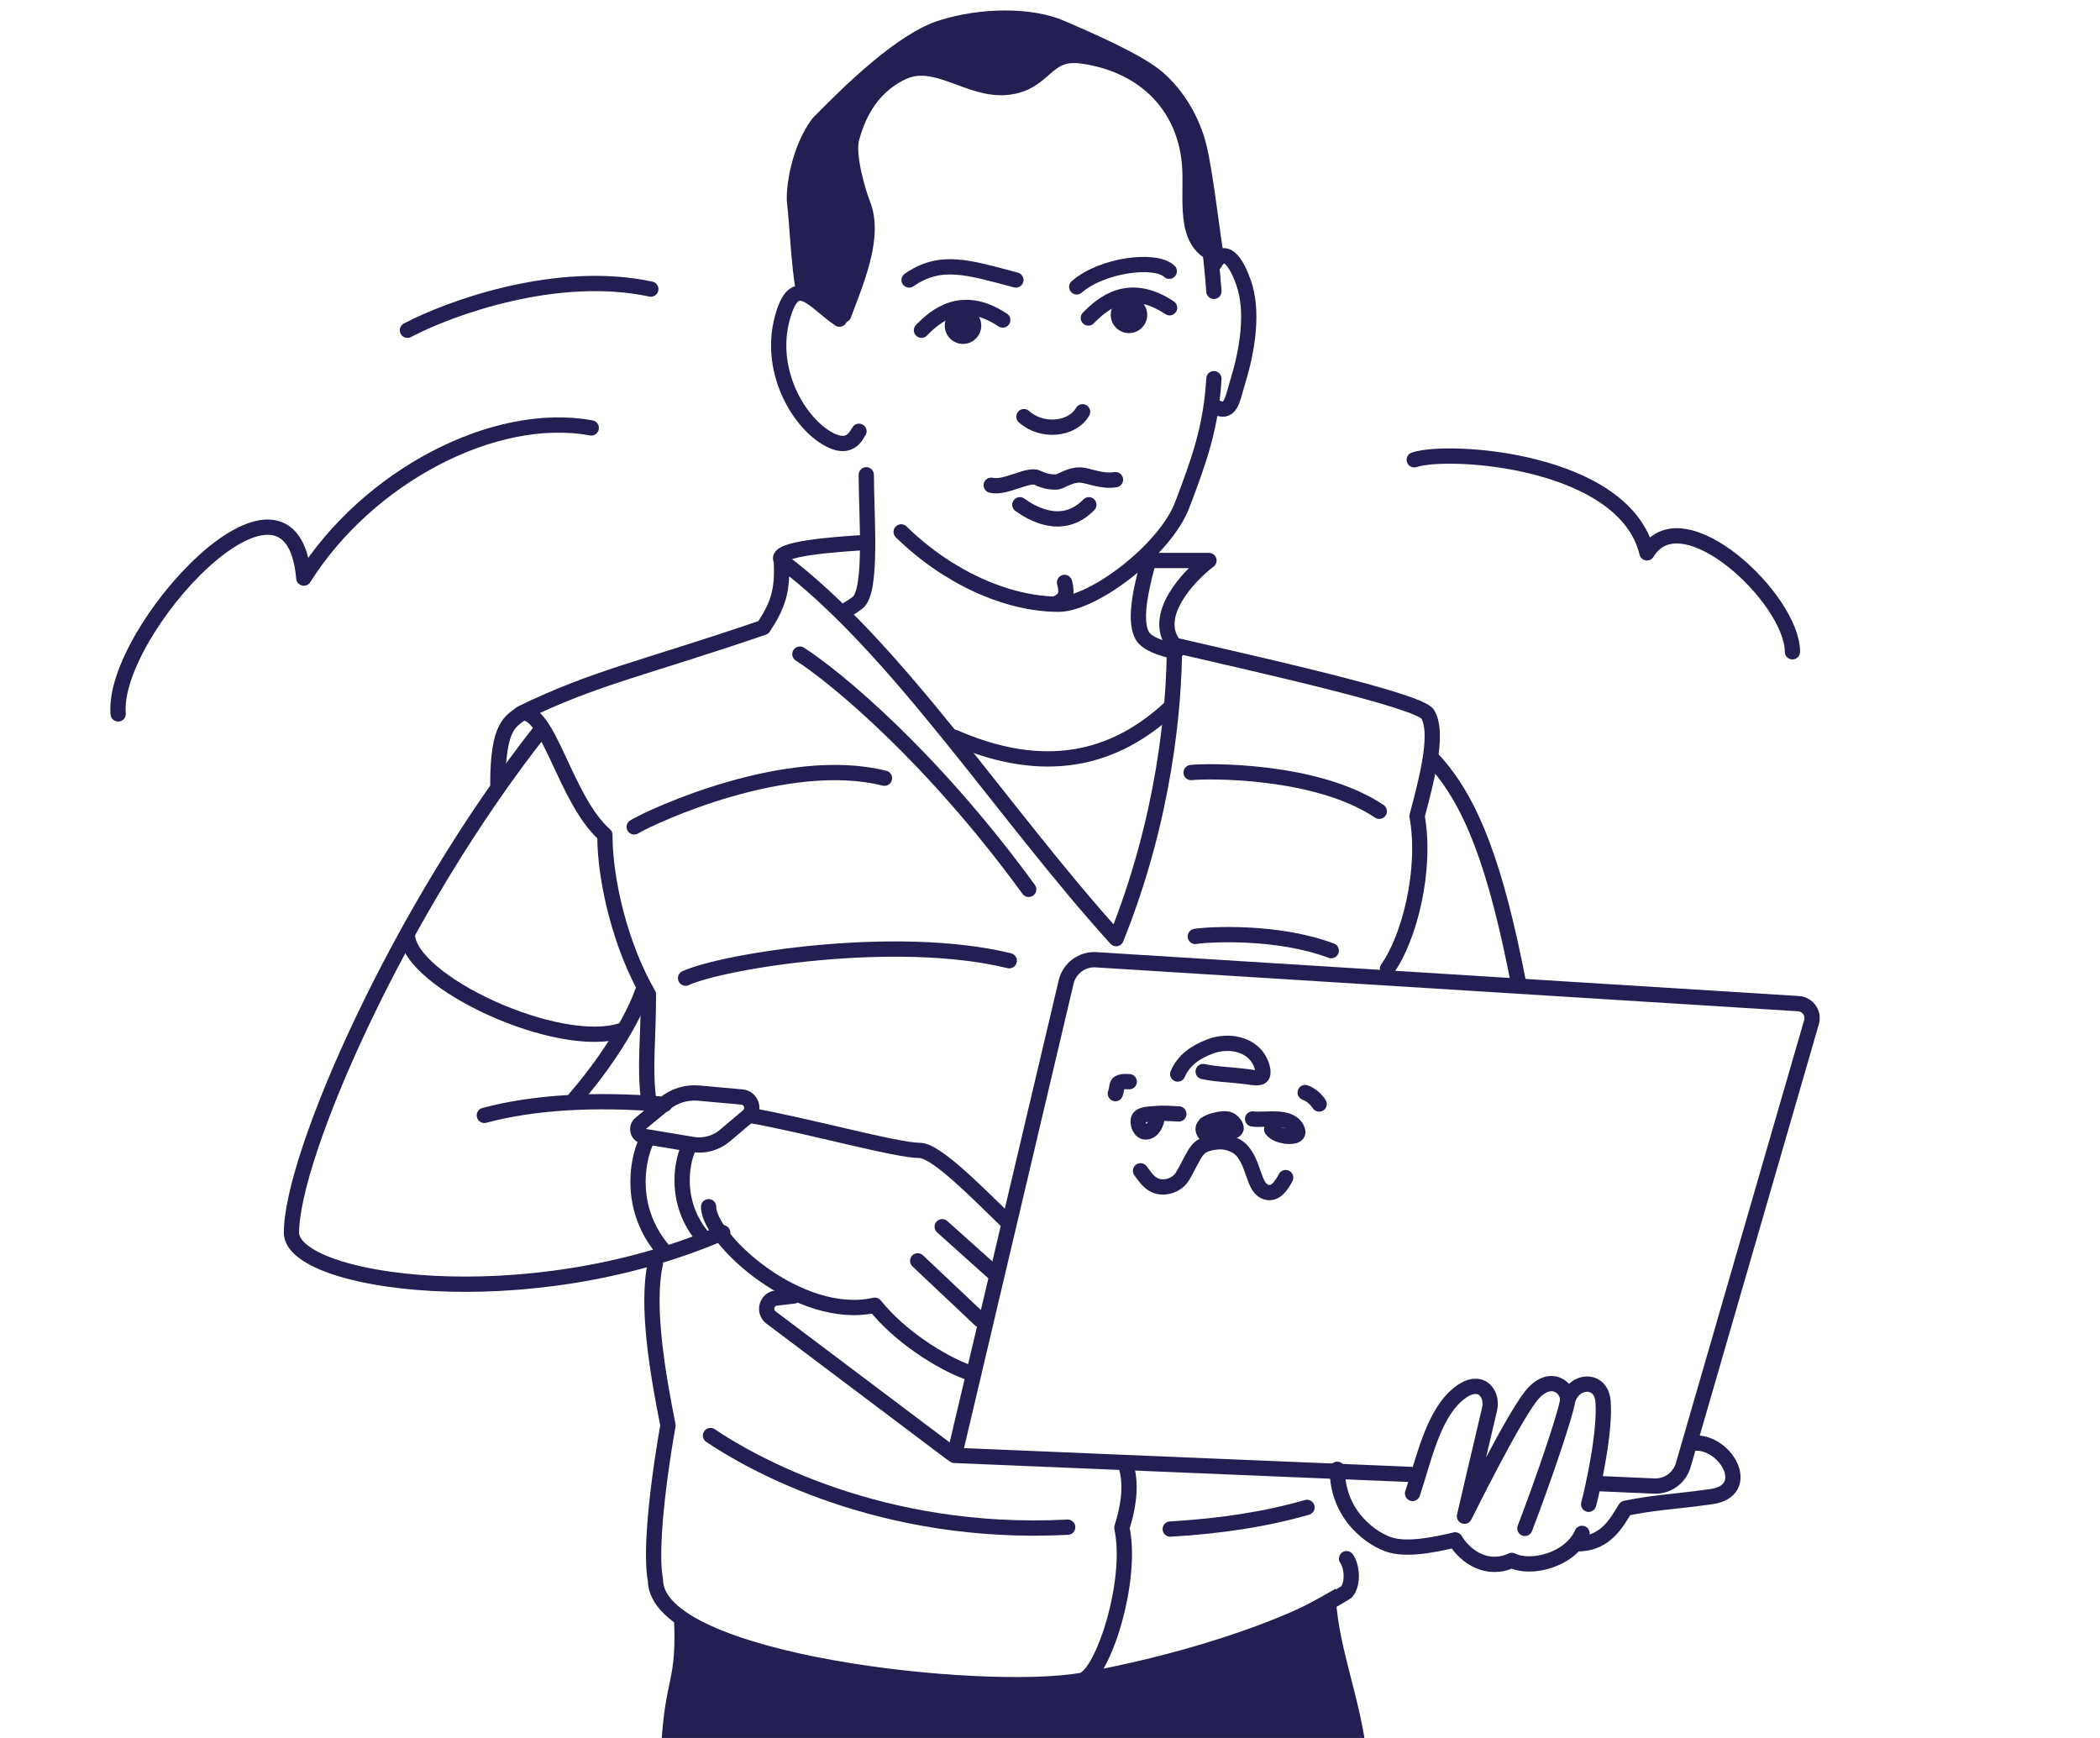 <svg width="580" height="480" viewBox="0 0 580 480" fill="none" xmlns="http://www.w3.org/2000/svg">
<g clip-path="url(#clip0_34_2734)">
<path d="M335.267 104.592C334.517 117.903 331.201 127.161 326.5 139.5C321.799 151.839 301.977 166.874 292.375 166.874C278.273 166.874 261.823 159.543 248.895 146.897M335.267 80.472C334.975 76.289 334.14 66.879 333.136 62.696" stroke="#231F52" stroke-width="4.219" stroke-linecap="round" stroke-linejoin="round"/>
<path d="M273.763 134.017C277.675 134.975 283.979 130.738 286.498 131.931C289.017 133.123 290.477 133.123 291.722 133.123C292.966 133.123 295.208 131.182 298.147 131.182C300.498 131.182 304.1 133.123 308.089 132.478" stroke="#231F52" stroke-width="4.219" stroke-linecap="round" stroke-linejoin="round"/>
<path d="M231.856 88.141C224.805 83.44 219.516 74.627 215.991 88.141C212.466 101.655 219.615 115.001 227.253 120.289C234.891 125.577 236.654 119.701 237.242 119.114" stroke="#231F52" stroke-width="4.219" stroke-linecap="round" stroke-linejoin="round"/>
<path d="M335.438 112.305C340.034 114.659 340.258 110.656 341.958 105.068C344.822 95.652 346.074 85.527 343.493 78.152C340.63 69.974 337.484 68.91 335.439 72.782" stroke="#231F52" stroke-width="4.219" stroke-linecap="round" stroke-linejoin="round"/>
<path d="M219.517 56.412C219.987 59.702 220.692 74.039 221.867 79.915L233.031 86.965C236.099 78.527 241.997 65.606 238.319 56.412C237.144 53.474 233.861 42.844 235.266 38.019C236.67 33.194 239.634 24.612 249.068 20.035C258.502 15.457 267.698 25.271 278.274 24.096C288.85 22.921 288.52 14.101 298.631 15.434C314.893 17.578 326.996 28.195 328.535 45.13C329.376 54.371 326.268 66.918 335.855 70.513C334.484 62.092 332.917 47.792 331.155 40.547C329.392 33.303 325.279 26.446 319.991 21.745C314.703 17.045 301.189 11.169 292.963 7.644C284.737 4.118 271.223 4.118 260.059 7.644C248.896 11.169 234.402 25.467 225.98 34.084C220.692 41.135 218.93 52.299 219.517 56.412Z" fill="#231F52" stroke="#231F52" stroke-width="4.219" stroke-linecap="round" stroke-linejoin="round"/>
<path d="M291.925 166.602C294.182 165.463 294.913 164.259 294.016 160.852" stroke="#231F52" stroke-width="4.219" stroke-linecap="round" stroke-linejoin="round"/>
<path d="M281.674 139.405C284.565 141.481 293.313 147.04 300.725 139.405" stroke="#231F52" stroke-width="4.219" stroke-linecap="round" stroke-linejoin="round"/>
<path d="M251.086 77.33C259.823 71.297 267.347 73.835 280.577 77.33" stroke="#231F52" stroke-width="4.219" stroke-linecap="round" stroke-linejoin="round"/>
<path d="M282.8 115.069C287.718 119.53 296.176 118.701 298.995 113.726" stroke="#231F52" stroke-width="4.219" stroke-linecap="round" stroke-linejoin="round"/>
<path d="M297.387 79.233C304.329 73.161 319.081 71.254 322.941 74.913" stroke="#231F52" stroke-width="4.219" stroke-linecap="round" stroke-linejoin="round"/>
<circle cx="265.975" cy="89.948" r="5.038" fill="#231F52"/>
<circle cx="311.812" cy="86.965" r="5.038" fill="#231F52"/>
<path d="M254.502 91.21C258.304 87.314 265.66 80.864 276.941 88.389" stroke="#231F52" stroke-width="4.219" stroke-linecap="round" stroke-linejoin="round"/>
<path d="M300.592 87.823C304.393 83.926 311.75 77.477 323.031 85.001" stroke="#231F52" stroke-width="4.219" stroke-linecap="round" stroke-linejoin="round"/>
<path d="M239.259 131.134C239.259 142.412 240.992 162.973 236.948 166.378C236.138 167.061 234.624 168.025 232.703 169.138M318 152C315.446 161.15 312.924 170.918 315.47 175.528C316.651 177.666 320.352 179.026 324.768 180.012" stroke="#231F52" stroke-width="4.219" stroke-linecap="round" stroke-linejoin="round"/>
<path d="M182.473 485.619L377.594 485.619C375.918 468.722 368.9 453.722 368.9 438.759C283.57 488.905 198.645 454.127 186.029 444.572C187.309 466.172 183.393 461.552 182.473 485.619Z" fill="#231F52"/>
<path d="M181.024 348.891C178.381 360.588 181.705 379.646 184.488 393.676C181.024 413.446 179.707 429.756 181.024 436.355C181.024 459.109 271.181 468.878 298.812 464.098M298.812 464.098C323.455 459.835 354.872 450.5 371.909 439.67C373.913 437.239 373.332 432.378 371.909 430.481M298.812 464.098C304.611 462.609 313.006 436.574 309.847 421.951C312.036 414.992 312.415 409.338 310.951 404.608" stroke="#231F52" stroke-width="4.219" stroke-linecap="round" stroke-linejoin="round"/>
<path d="M263.61 203.634C285.187 213.042 305.44 212.066 323.282 195.367" stroke="#231F52" stroke-width="4.219" stroke-linecap="round" stroke-linejoin="round"/>
<path d="M199.608 340.447C145 364 80.5 354.238 80.5 340.447C80.5 319.305 110.088 251.308 149.5 201.5" stroke="#231F52" stroke-width="4.219" stroke-linecap="round" stroke-linejoin="round"/>
<path d="M195.706 333.279C195.706 342.169 220.675 365.186 241.63 360.489C245.133 364.87 249.615 368.711 254.01 371.777C258.963 375.232 263.805 377.704 267.006 378.856" stroke="#231F52" stroke-width="4.219" stroke-linecap="round" stroke-linejoin="round"/>
<path d="M207.072 308.047C222.172 310.629 247.473 317.723 253.998 317.723C258.621 317.723 270.079 329.591 278.618 337.808M133.771 308.047C147.006 304.522 163.673 303.359 183.58 305.015" stroke="#231F52" stroke-width="4.219" stroke-linecap="round" stroke-linejoin="round"/>
<path d="M177.545 273.666C173.5 285 164 297.5 158.755 303.469" stroke="#231F52" stroke-width="4.219" stroke-linecap="round" stroke-linejoin="round"/>
<path d="M253.46 348.227L270.742 364.534M260.227 338.801L275.173 352.191" stroke="#231F52" stroke-width="4.219" stroke-linecap="round" stroke-linejoin="round"/>
<path d="M389.756 407.219L263.61 401.955L294.458 271.217C295.354 267.423 298.853 264.826 302.744 265.07L496.729 277.194C499.285 277.354 501.034 279.84 500.322 282.299L464.891 404.655C463.864 408.201 460.544 410.583 456.856 410.422L450.004 410.122L440.182 409.691" stroke="#231F52" stroke-width="4.219" stroke-linecap="round" stroke-linejoin="round"/>
<path d="M325.277 296.631C326.99 292.685 330.221 290.558 334.187 289.029C339.194 287.099 345.933 288.206 348.22 293.627C348.628 294.594 349.486 297.236 347.864 297.569C346.684 297.812 345.327 297.471 344.158 297.332C342.367 297.119 340.577 296.941 338.779 296.795C336.587 296.618 334.44 296.41 332.301 295.941" stroke="#231F52" stroke-width="4.219" stroke-linecap="round"/>
<path d="M311.891 298.743C310.976 298.724 308.828 298.502 308.56 299.737C308.385 300.543 308.336 301.251 308.054 302.041" stroke="#231F52" stroke-width="4.219" stroke-linecap="round"/>
<path d="M360.482 301.746C362.11 302.353 363.387 303.499 364.339 304.913" stroke="#231F52" stroke-width="4.219" stroke-linecap="round"/>
<path d="M325.588 307.653C324.472 307.596 323.355 307.528 322.239 307.482C321.081 307.434 319.93 307.477 318.777 307.596C317.601 307.719 314.693 307.632 314.404 309.227C314.154 310.607 314.938 312.746 316.608 312.63C318.498 312.499 319.529 309.991 319.61 308.396" stroke="#231F52" stroke-width="4.219" stroke-linecap="round"/>
<path d="M345.959 309.041C349.477 309.527 356.695 307.639 358.342 312.119C359.065 314.085 355.979 313.938 354.881 313.748C353.462 313.502 352.119 313.061 351.227 311.931" stroke="#231F52" stroke-width="4.219" stroke-linecap="round"/>
<path d="M315.002 323.361C316.1 324.782 316.868 326.115 318.462 327.09C321.088 328.695 324.975 327.498 326.528 324.987C327.796 322.937 328.752 320.728 329.995 318.671C331.527 316.134 333.508 315.639 336.298 315.362C338.557 315.138 341.438 316.043 342.971 317.741C344.781 319.746 345.494 322.266 346.4 324.73C347.042 326.476 347.744 328.674 349.78 329.25C352.417 329.997 354.074 327.133 355.09 325.231" stroke="#231F52" stroke-width="4.219" stroke-linecap="round"/>
<path d="M333.668 313.656C332.889 313.537 332.161 312.361 332.297 311.615C332.595 309.983 335.396 309.383 336.694 309.151C338.046 308.91 339.502 308.81 340.5 309.889C340.978 310.406 341.947 311.585 341.043 312.178C340.018 312.851 336.229 313.25 335.946 311.443C335.868 310.945 337.617 310.332 337.166 310.554C336.149 311.052 334.068 310.531 332.957 310.475" stroke="#231F52" stroke-width="4.219" stroke-linecap="round"/>
<path d="M262.843 401.435L212.946 363.868C210.784 362.239 211.714 358.805 214.403 358.491L219.286 357.921" stroke="#231F52" stroke-width="4.219" stroke-linecap="round" stroke-linejoin="round"/>
<path d="M390.136 412.464C393.227 403.096 395.643 391.48 402.107 385.578C408.571 379.676 412.507 384.666 411.385 389.274C410.263 393.881 404.476 418.753 404.476 418.753C404.476 418.753 417.567 392.238 422.84 385.578C428.113 378.919 433.444 383.33 432.922 387.025M432.922 387.025C432.399 390.72 426.025 409.466 421.153 422.113M432.922 387.025C434.42 380.999 442.189 380.372 442.739 387.025C443.426 395.342 440.005 410.786 438.768 415.457" stroke="#231F52" stroke-width="4.219" stroke-linecap="round" stroke-linejoin="round"/>
<path d="M436.948 423.489C433.618 430.958 422.735 433.55 417.551 430.958C410.91 434.036 404.826 430.152 401.91 425.292C395.753 426.752 388.908 428.05 384.181 426.746C379.454 425.443 369.343 418.896 369.343 405.802" stroke="#231F52" stroke-width="4.219" stroke-linecap="round" stroke-linejoin="round"/>
<path d="M468.386 398.531C477.073 398.531 484.143 411.768 472.56 413.36C460.977 414.953 457.577 414.826 448.938 416.563C446.766 419.989 443.72 426.366 435.815 426.366" stroke="#231F52" stroke-width="4.219" stroke-linecap="round" stroke-linejoin="round"/>
<path d="M215.799 154.804C247.698 178.74 276.87 224.61 308.263 259.237C321.601 226.104 324.365 195.385 324.365 178.172M215.799 154.804C216.223 163.068 214.954 167.042 210.836 173.294C177.958 184.556 164.5 187 144 197M215.799 154.804C213.417 151.466 231.281 150.302 239.627 149.788M324.365 178.172C317.913 170.25 328.039 159.292 333.908 154.804H317.5M324.365 178.172C345.575 183.119 392.024 193.38 394.32 197.256C397.192 202.102 394.718 212.977 391.377 225.396C394.078 240.255 389.167 259.237 383.214 267.521M144 197C141.214 199.279 137.5 200 137.5 216.5M144 197C151.496 195.48 156.015 220.845 167.06 230.594C167.06 243.389 171.483 261.558 179.088 274.628C179.1 286.864 178.009 294.599 179.088 303.337" stroke="#231F52" stroke-width="4.219" stroke-linecap="round" stroke-linejoin="round"/>
<path d="M220.92 180.657C230.859 187.036 257.411 208.96 284.112 245.629" stroke="#231F52" stroke-width="4.219" stroke-linecap="round" stroke-linejoin="round"/>
<path d="M112.5 258C112.5 271 154.5 290.586 172 284.5" stroke="#231F52" stroke-width="4.219" stroke-linecap="round" stroke-linejoin="round"/>
<path d="M419.5 272C413.149 239.129 406.5 221.5 396 210" stroke="#231F52" stroke-width="4.219" stroke-linecap="round" stroke-linejoin="round"/>
<path d="M175.16 228.375C180.377 225.246 217.393 208.201 244.283 214.923" stroke="#231F52" stroke-width="4.219" stroke-linecap="round" stroke-linejoin="round"/>
<path d="M328.976 213.367C333.415 212.857 363.649 212.453 380.943 224.067" stroke="#231F52" stroke-width="4.219" stroke-linecap="round" stroke-linejoin="round"/>
<path d="M330.13 258.626C333.446 258.068 352.59 256.895 367.675 262.558" stroke="#231F52" stroke-width="4.219" stroke-linecap="round" stroke-linejoin="round"/>
<path d="M189.349 270.15C200.005 265.335 247.663 257.738 278.745 265.335" stroke="#231F52" stroke-width="4.219" stroke-linecap="round" stroke-linejoin="round"/>
<path d="M196.231 396.476C207.201 403.892 242.999 424.479 294.89 421.788" stroke="#231F52" stroke-width="4.219" stroke-linecap="round" stroke-linejoin="round"/>
<path d="M323.21 422.305C337.336 421.482 349.703 419.555 360.983 416.313" stroke="#231F52" stroke-width="4.219" stroke-linecap="round" stroke-linejoin="round"/>
<path d="M163.298 118.184C136.332 113.23 101.37 131.848 83.913 159.663C80.434 119.991 30.651 174.49 32.639 197.167" stroke="#231F52" stroke-width="4.219" stroke-linecap="round" stroke-linejoin="round"/>
<path d="M390.606 126.985C400.247 123.772 448.693 126.985 454.881 152.695C464.493 136.716 495.052 165.391 495.052 180.012" stroke="#231F52" stroke-width="4.219" stroke-linecap="round" stroke-linejoin="round"/>
<path d="M112.53 91.21C124.118 85.096 153.785 74.262 179.75 79.844" stroke="#231F52" stroke-width="4.219" stroke-linecap="round" stroke-linejoin="round"/>
<path d="M176.866 310.321L183.54 304.817C186.179 302.64 189.571 301.592 192.979 301.899L204.899 302.975C207.55 303.214 208.599 306.532 206.568 308.252L200.219 313.629C197.752 315.718 194.49 316.617 191.301 316.085L177.81 313.837C176.118 313.555 175.543 311.412 176.866 310.321Z" stroke="#231F52" stroke-width="4.219" stroke-linecap="round" stroke-linejoin="round"/>
<path d="M178.326 315.538C175.902 320.847 173.548 334.303 183.519 345.659" stroke="#231F52" stroke-width="4.219" stroke-linecap="round" stroke-linejoin="round"/>
<path d="M190.161 316.923C188.132 321.368 186.16 332.636 194.51 342.145" stroke="#231F52" stroke-width="4.219" stroke-linecap="round" stroke-linejoin="round"/>
</g>
<defs>
<clipPath id="clip0_34_2734">
<rect width="580" height="480" fill="white"/>
</clipPath>
</defs>
</svg>
